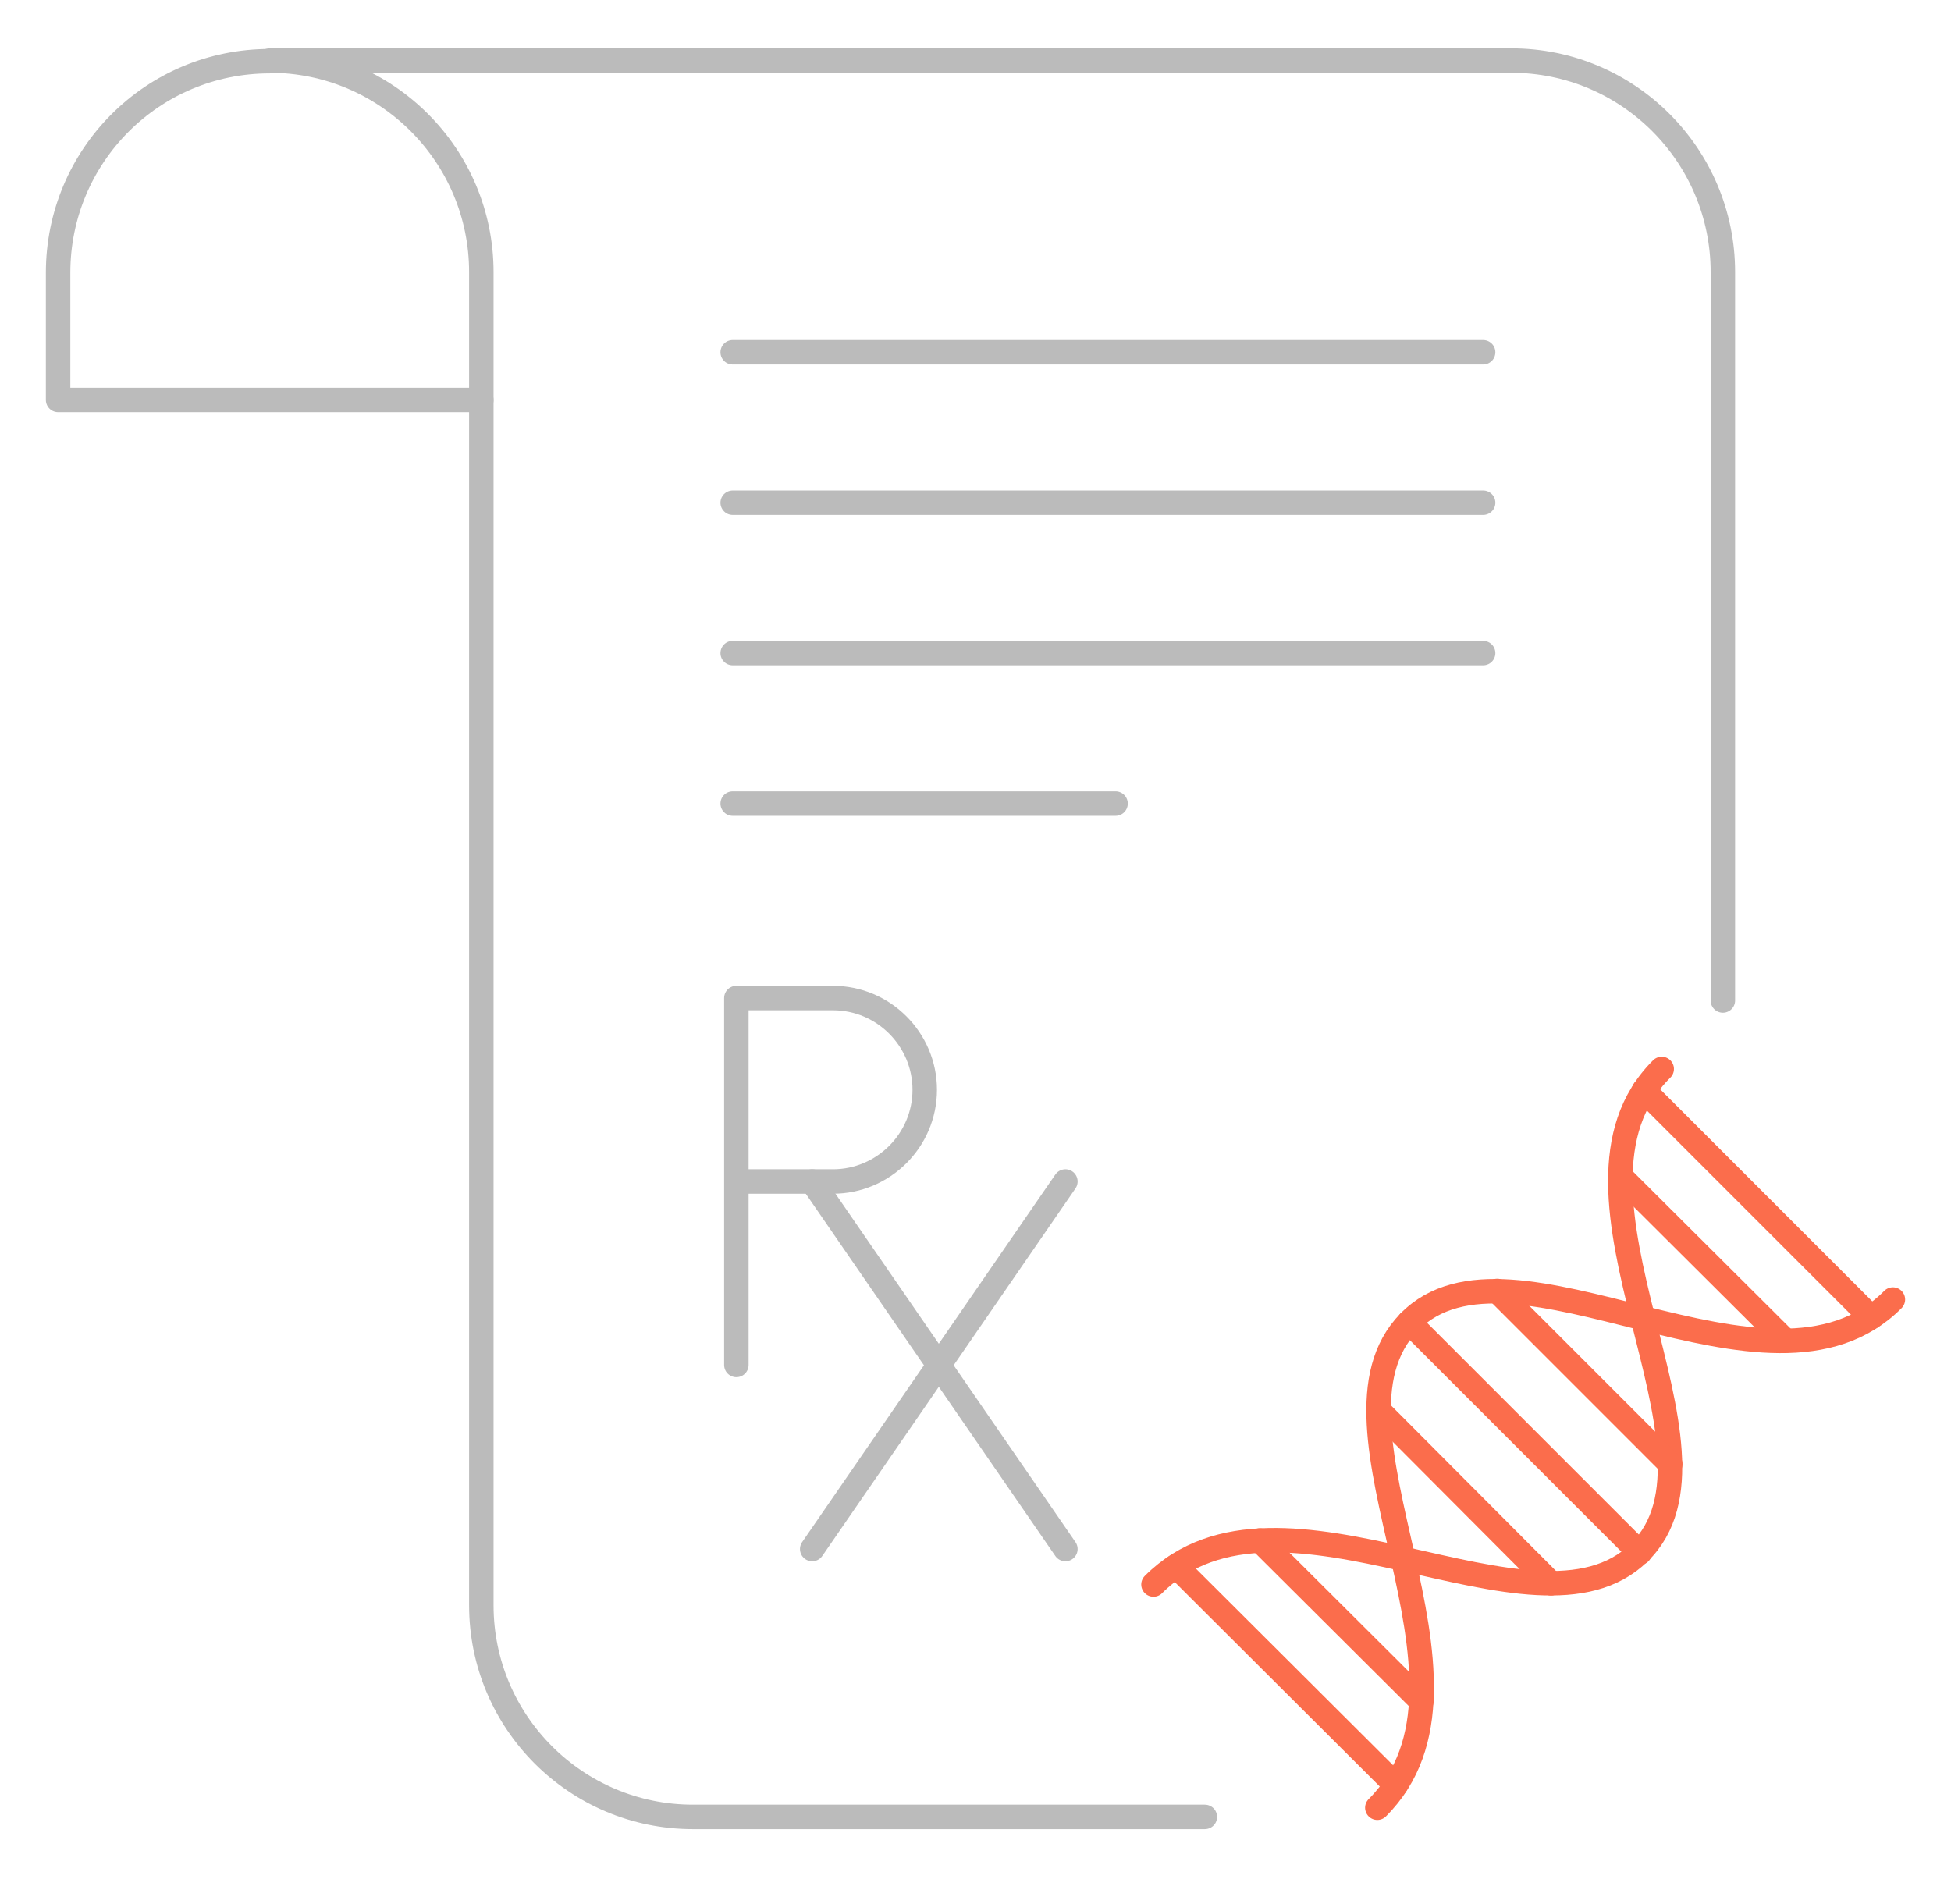 <?xml version="1.0" encoding="utf-8"?>
<!-- Generator: Adobe Illustrator 22.1.0, SVG Export Plug-In . SVG Version: 6.00 Build 0)  -->
<svg version="1.1" id="Layer_1" xmlns="http://www.w3.org/2000/svg" xmlns:xlink="http://www.w3.org/1999/xlink" x="0px" y="0px"
	 viewBox="0 0 319 311.4" style="enable-background:new 0 0 319 311.4;" xml:space="preserve">
<style type="text/css">
	.st0{fill:none;stroke:#BBBBBB;stroke-width:4;stroke-linecap:round;stroke-linejoin:round;stroke-miterlimit:10;}
	.st1{fill:none;stroke:#FB6D4C;stroke-width:4;stroke-linecap:round;stroke-linejoin:round;stroke-miterlimit:10;}
</style>
<g>
	<path class="st0" d="M121.1,193.2h15.1c8.2,0,15-6.7,15-15l0,0c0-8.2-6.7-15-15-15h-15.8v60"/>
	<line class="st0" x1="174.2" y1="193.2" x2="132.8" y2="253.3"/>
	<line class="st0" x1="132.8" y1="193.2" x2="174.2" y2="253.3"/>
	<path class="st0" d="M281.7,163.6V50.1v-5.6c0-19.1-15.5-34.6-34.6-34.6h-203c19.1,0,34.6,15.5,34.6,34.6v218
		c0,19.1,15.5,34.6,34.6,34.6H197"/>
	<path class="st0" d="M44.1,10C24.9,10,9.5,25.5,9.5,44.6v20.8h69.2"/>
	<line class="st0" x1="242.5" y1="57.6" x2="119.8" y2="57.6"/>
	<line class="st0" x1="242.5" y1="82.2" x2="119.8" y2="82.2"/>
	<line class="st0" x1="242.5" y1="106.8" x2="119.8" y2="106.8"/>
	<line class="st0" x1="182.4" y1="131.4" x2="119.8" y2="131.4"/>
	<g>
		<path class="st1" d="M188.6,259.1c20.8-20.8,62.3,11.5,79.4-5.2c17.2-16.8-16.7-58.8,3.7-79.1"/>
		<path class="st1" d="M225.2,295.6c20.8-20.8-11.5-62.3,5.2-79.4c16.8-17.2,58.8,16.7,79.1-3.7"/>
		<line class="st1" x1="268.1" y1="253.9" x2="230.4" y2="216.2"/>
		<line class="st1" x1="253.6" y1="258.9" x2="225.4" y2="230.6"/>
		<line class="st1" x1="273.1" y1="239.4" x2="244.8" y2="211.1"/>
		<line class="st1" x1="305.9" y1="215.4" x2="268.8" y2="178.3"/>
		<line class="st1" x1="291.9" y1="219.2" x2="265" y2="192.4"/>
		<line class="st1" x1="232.4" y1="278.2" x2="206" y2="251.9"/>
		<line class="st1" x1="228.2" y1="291.9" x2="192.3" y2="256.1"/>
	</g>
</g>
</svg>
